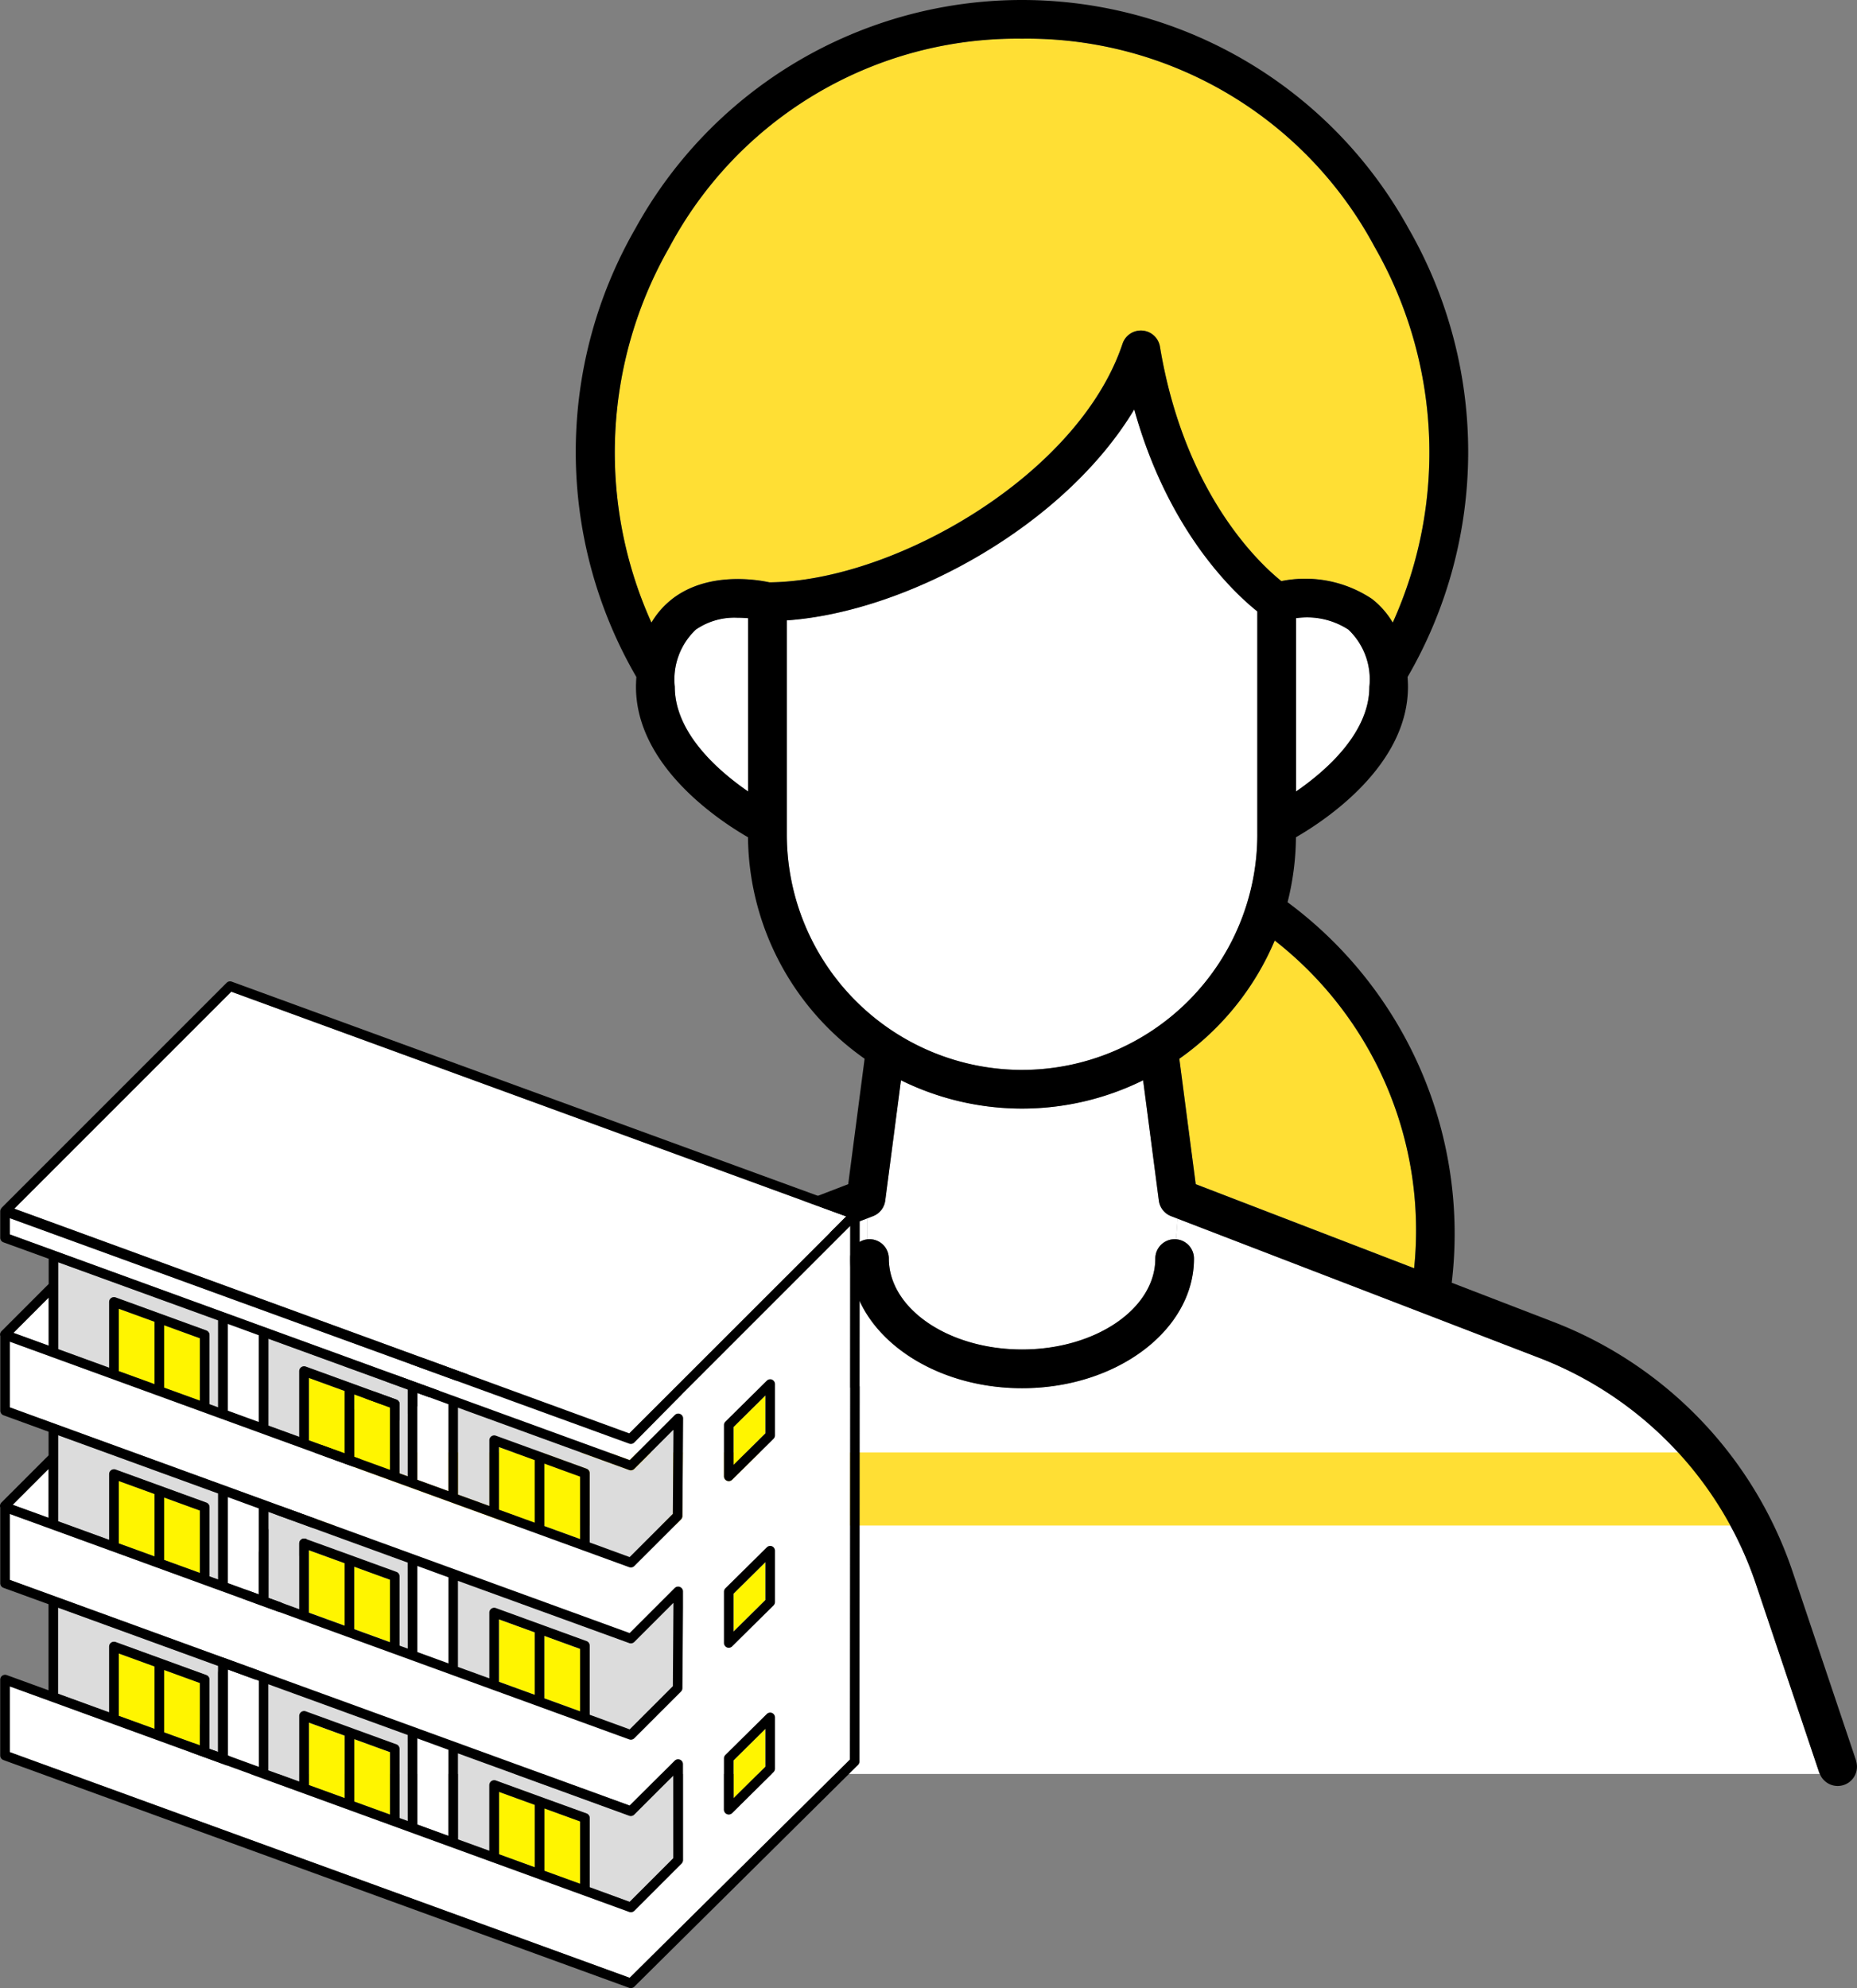<svg xmlns="http://www.w3.org/2000/svg" xmlns:xlink="http://www.w3.org/1999/xlink" width="114.383" height="122.442" viewBox="0 0 114.383 122.442">
  <rect x="0" y="0" width="114.383" height="122.442" fill="#808080" stroke="none"/>
  <defs>
    <clipPath id="clip-path">
      <rect id="長方形_72" data-name="長方形 72" width="102.856" height="110" fill="none"/>
    </clipPath>
  </defs>
  <g id="グループ_43" data-name="グループ 43" transform="translate(-775.045 -102)">
    <g id="グループ_1" data-name="グループ 1" transform="translate(786.572 102)">
      <g id="グループ_40" data-name="グループ 40">
        <g id="グループ_39" data-name="グループ 39" clip-path="url(#clip-path)">
          <path id="パス_190" data-name="パス 190" d="M40.39,50.25A4.23,4.23,0,0,0,39.1,53.771c0,2.841,2.67,5.174,4.519,6.448V49.547c-.2-.018-.426-.031-.667-.031a4.183,4.183,0,0,0-2.559.734" transform="translate(-9.061 -11.475)" fill="#fff"/>
          <path id="パス_191" data-name="パス 191" d="M65.561,21.879a1.191,1.191,0,0,1,2.3.182c1.507,9.085,6.154,13.384,7.48,14.447A7.414,7.414,0,0,1,80.918,37.6,5.147,5.147,0,0,1,82.2,39.065a25.446,25.446,0,0,0-1.116-23.137A24.282,24.282,0,0,0,59.371,3.1,24.283,24.283,0,0,0,37.655,15.927a25.452,25.452,0,0,0-1.115,23.138A5.171,5.171,0,0,1,37.825,37.6c2.2-1.7,5.22-1.184,5.985-1.018,7.685-.068,19.049-6.6,21.751-14.706" transform="translate(-7.943 -0.719)" fill="#ffdf34"/>
          <path id="パス_192" data-name="パス 192" d="M92.131,50.25a4.675,4.675,0,0,0-3.225-.7V60.218c1.848-1.274,4.518-3.607,4.518-6.448a4.23,4.23,0,0,0-1.293-3.521" transform="translate(-20.604 -11.475)" fill="#fff"/>
          <path id="パス_193" data-name="パス 193" d="M77.062,59.008V45.262c-1.459-1.165-5.5-4.947-7.58-12.441-4.3,7.164-13.956,12.466-21.4,12.993V59.008a14.491,14.491,0,1,0,28.983,0" transform="translate(-11.142 -7.606)" fill="#fff"/>
          <path id="パス_194" data-name="パス 194" d="M85.426,75.4a16.972,16.972,0,0,1-5.875,7.282L80.56,90.4l13.453,5.178A22.653,22.653,0,0,0,85.426,75.4" transform="translate(-18.436 -17.473)" fill="#ffdf34"/>
          <path id="パス_195" data-name="パス 195" d="M54.663,96.39a1.191,1.191,0,0,1,1.191,1.191c0,3.09,3.681,5.6,8.207,5.6s8.207-2.514,8.207-5.6a1.19,1.19,0,0,1,1.191-1.191c.03,0,.058.007.087.008l.1-1.271-.406-.157a1.191,1.191,0,0,1-.754-.956L71.518,86.6a16.832,16.832,0,0,1-14.916,0l-.969,7.411a1.191,1.191,0,0,1-.753.956l-.37.143v1.292a1.246,1.246,0,0,1,.152-.015" transform="translate(-12.633 -20.07)" fill="#fff"/>
          <path id="パス_196" data-name="パス 196" d="M101.226,131.825l-3.886-11.574a22.7,22.7,0,0,0-13.4-14L61.7,97.694l-.1,1.271a1.187,1.187,0,0,1,1.1,1.182c0,4.4-4.75,7.986-10.589,7.986s-10.589-3.582-10.589-7.986a1.187,1.187,0,0,1,1.039-1.175V97.679L20.3,106.251a22.7,22.7,0,0,0-13.4,14L3.008,131.825c-.008.025-.025.043-.035.066h98.288c-.009-.023-.026-.042-.035-.066" transform="translate(-0.689 -22.637)" fill="#fff"/>
          <path id="パス_197" data-name="パス 197" d="M99.368,120.939H8.788l3.258-4.5H96.761Z" transform="translate(-2.037 -26.986)" fill="#ffdf34"/>
        </g>
      </g>
      <g id="グループ_42" data-name="グループ 42">
        <g id="グループ_41" data-name="グループ 41" clip-path="url(#clip-path)">
          <path id="パス_198" data-name="パス 198" d="M102.8,108.43,98.91,96.856A25.069,25.069,0,0,0,84.1,81.391L77.893,79A25.4,25.4,0,0,0,67.781,55.565a16.854,16.854,0,0,0,.517-4c1.836-1.059,6.9-4.418,6.9-9.271,0-.208-.013-.406-.024-.6a27.608,27.608,0,0,0,.048-27.642,27.181,27.181,0,0,0-47.6,0,27.605,27.605,0,0,0,.048,27.642c-.011.2-.024.4-.024.6,0,4.853,5.067,8.212,6.9,9.271a16.862,16.862,0,0,0,7.183,13.639l-1.01,7.726-21.98,8.46A25.07,25.07,0,0,0,3.946,96.856L.06,108.43a1.186,1.186,0,0,0,2.223.824c.01-.024.027-.042.035-.067L6.2,97.614a22.7,22.7,0,0,1,13.4-14L42.248,74.9A1.192,1.192,0,0,0,43,73.943l.969-7.411a16.823,16.823,0,0,0,14.915,0l.969,7.411a1.192,1.192,0,0,0,.754.957l22.641,8.714a22.692,22.692,0,0,1,13.4,14l3.886,11.574c.008.025.025.043.035.067a1.186,1.186,0,0,0,2.223-.824M68.3,48.744V38.073a4.675,4.675,0,0,1,3.225.7A4.228,4.228,0,0,1,72.82,42.3c0,2.841-2.67,5.174-4.518,6.448m-33.747,0c-1.848-1.274-4.519-3.607-4.519-6.448a4.23,4.23,0,0,1,1.293-3.521,4.178,4.178,0,0,1,2.559-.734c.24,0,.466.012.667.031Zm-4.673-11.86A5.147,5.147,0,0,0,28.6,38.346a25.448,25.448,0,0,1,1.115-23.138A24.283,24.283,0,0,1,51.428,2.382,24.283,24.283,0,0,1,73.146,15.209a25.451,25.451,0,0,1,1.115,23.137,5.147,5.147,0,0,0-1.286-1.463A7.414,7.414,0,0,0,67.4,35.789c-1.326-1.063-5.974-5.362-7.48-14.447a1.191,1.191,0,0,0-2.3-.182c-2.7,8.106-14.067,14.638-21.751,14.706-.764-.166-3.787-.678-5.985,1.018m21.546,29.01A14.508,14.508,0,0,1,36.937,51.4V38.207c7.447-.526,17.1-5.829,21.4-12.993,2.084,7.494,6.122,11.276,7.58,12.441V51.4A14.508,14.508,0,0,1,51.428,65.893M75.577,78.109,62.124,72.931l-1.01-7.726a16.974,16.974,0,0,0,5.876-7.282,22.656,22.656,0,0,1,8.587,20.186" transform="translate(0 0)"/>
          <path id="パス_199" data-name="パス 199" d="M73.146,99.342a1.191,1.191,0,0,0-1.191,1.191c0,3.09-3.681,5.6-8.207,5.6s-8.206-2.514-8.206-5.6a1.191,1.191,0,0,0-2.382,0c0,4.4,4.75,7.986,10.589,7.986s10.589-3.582,10.589-7.986a1.19,1.19,0,0,0-1.191-1.191" transform="translate(-12.32 -23.023)"/>
        </g>
      </g>
    </g>
    <g id="グループ_2" data-name="グループ 2" transform="translate(775.045 162.438)">
      <path id="パス_26" data-name="パス 26" d="M6.15,377.753v-2.96l-2.17,2.17Z" transform="translate(-3.155 -355.316)" fill="#fff"/>
      <path id="パス_27" data-name="パス 27" d="M5.99,428.708V425.7l-2.207,2.207Z" transform="translate(-3 -395.667)" fill="#fff"/>
      <path id="パス_28" data-name="パス 28" d="M20.4,473.354V469.3a.3.3,0,0,1,.4-.278l2.794,1.017,2.794,1.017a.3.3,0,0,1,.194.278V475.6l.531.193v-5.3l-9.855-3.587,0,5.3Z" transform="translate(-13.679 -428.331)" fill="#dcdcdc"/>
      <path id="パス_29" data-name="パス 29" d="M146.638,468.07l2.66-2.66.035-5.13-2.411,2.411a.3.3,0,0,1-.31.069l-10.546-3.839v5.3l1.931.7v-4.05a.3.3,0,0,1,.4-.278l2.794,1.017,2.794,1.017a.3.3,0,0,1,.194.277v4.266Z" transform="translate(-107.854 -422)" fill="#dcdcdc"/>
      <path id="パス_30" data-name="パス 30" d="M79.746,443.723l1.9.691v-4.05a.3.3,0,0,1,.4-.278l2.794,1.017,2.794,1.017a.3.3,0,0,1,.194.278v4.265l.5.182v-5.3l-8.578-3.122Z" transform="translate(-63.211 -405.752)" fill="#dcdcdc"/>
      <path id="パス_31" data-name="パス 31" d="M146.612,411.37l-10.546-3.839v5.351l1.931.7v-4.05a.295.295,0,0,1,.4-.277l2.794,1.017,2.794,1.017a.3.3,0,0,1,.194.278v4.265l2.461.9,2.66-2.66.037-5.155-.018-.007-2.394,2.394a.3.3,0,0,1-.31.069" transform="translate(-107.853 -381.267)" fill="#dcdcdc"/>
      <path id="パス_32" data-name="パス 32" d="M79.746,392.382l1.9.691v-4.05a.3.3,0,0,1,.4-.278l2.794,1.017,2.794,1.017a.3.3,0,0,1,.194.278v4.265l.5.182v-5.35l-8.578-3.122Z" transform="translate(-63.211 -365.018)" fill="#dcdcdc"/>
      <path id="パス_33" data-name="パス 33" d="M146.922,513.917a.3.3,0,0,1-.31.069l-10.546-3.839v5.3l1.931.7V512.1a.3.3,0,0,1,.4-.278l2.794,1.017,2.794,1.017a.3.3,0,0,1,.194.278V518.4l2.461.9,2.691-2.691,0-5.09-.765.758Z" transform="translate(-107.853 -462.605)" fill="#dcdcdc"/>
      <path id="パス_34" data-name="パス 34" d="M79.746,494.95l1.9.691v-4.05a.3.3,0,0,1,.4-.278l2.794,1.017,2.794,1.017a.3.3,0,0,1,.194.277v4.265l.5.182v-5.3l-8.578-3.122Z" transform="translate(-63.211 -446.357)" fill="#dcdcdc"/>
      <path id="パス_35" data-name="パス 35" d="M17.292,369.654l3.14,1.143v-4.05a.3.3,0,0,1,.4-.278l2.794,1.017,2.794,1.017a.3.3,0,0,1,.194.277v4.265l.531.193v-5.351L17.294,364.3Z" transform="translate(-13.707 -347.002)" fill="#dcdcdc"/>
      <path id="パス_36" data-name="パス 36" d="M17.274,420.987l3.143,1.144v-4.05a.3.3,0,0,1,.4-.278l2.794,1.017,2.794,1.017a.3.3,0,0,1,.194.278v4.266l.531.193v-5.3l-9.851-3.586Z" transform="translate(-13.692 -387.731)" fill="#dcdcdc"/>
      <path id="パス_37" data-name="パス 37" d="M42.123,311.141l2.815-2.815h0l10.549-10.548L17.61,283.938,4.245,297.3Z" transform="translate(-3.365 -283.3)" fill="#fff"/>
      <path id="パス_38" data-name="パス 38" d="M35.283,433.116l2.2.8v-3.844l-2.2-.8Z" transform="translate(-27.968 -398.5)" fill="#fff500"/>
      <path id="パス_39" data-name="パス 39" d="M48.759,438.021l2.2.8V434.98l-2.2-.8Z" transform="translate(-38.649 -402.388)" fill="#fff500"/>
      <path id="パス_40" data-name="パス 40" d="M93.959,450.629l-2.2-.8v3.843l2.2.8Z" transform="translate(-72.73 -414.792)" fill="#fff500"/>
      <path id="パス_41" data-name="パス 41" d="M107.436,455.534l-2.2-.8v3.843l2.2.8Z" transform="translate(-83.413 -418.681)" fill="#fff500"/>
      <path id="パス_42" data-name="パス 42" d="M150.431,471.183l-2.2-.8v3.843l2.2.8Z" transform="translate(-117.493 -431.085)" fill="#fff500"/>
      <path id="パス_43" data-name="パス 43" d="M163.908,476.088l-2.2-.8v3.843l2.2.8Z" transform="translate(-128.176 -434.973)" fill="#fff500"/>
      <path id="パス_44" data-name="パス 44" d="M35.283,484.343l2.2.8V481.3l-2.2-.8Z" transform="translate(-27.968 -439.105)" fill="#fff500"/>
      <path id="パス_45" data-name="パス 45" d="M48.759,489.248l2.2.8v-3.843l-2.2-.8Z" transform="translate(-38.649 -442.994)" fill="#fff500"/>
      <path id="パス_46" data-name="パス 46" d="M91.756,504.9l2.2.8v-3.843l-2.2-.8Z" transform="translate(-72.73 -455.398)" fill="#fff500"/>
      <path id="パス_47" data-name="パス 47" d="M105.232,509.8l2.2.8v-3.843l-2.2-.8Z" transform="translate(-83.413 -459.285)" fill="#fff500"/>
      <path id="パス_48" data-name="パス 48" d="M148.228,525.451l2.2.8V522.41l-2.2-.8Z" transform="translate(-117.493 -471.69)" fill="#fff500"/>
      <path id="パス_49" data-name="パス 49" d="M161.7,530.357l2.2.8v-3.843l-2.2-.8Z" transform="translate(-128.176 -475.578)" fill="#fff500"/>
      <path id="パス_50" data-name="パス 50" d="M35.283,381.961l2.2.8v-3.843l-2.2-.8Z" transform="translate(-27.968 -357.951)" fill="#fff500"/>
      <path id="パス_51" data-name="パス 51" d="M48.759,386.866l2.2.8v-3.843l-2.2-.8Z" transform="translate(-38.649 -361.84)" fill="#fff500"/>
      <path id="パス_52" data-name="パス 52" d="M67.645,387.978l1.918.7v-5.35l-1.918-.7Z" transform="translate(-53.619 -361.527)" fill="#fff"/>
      <path id="パス_53" data-name="パス 53" d="M67.645,439.318l1.918.7v-5.3l-1.918-.7Z" transform="translate(-53.619 -402.26)" fill="#fff"/>
      <path id="パス_54" data-name="パス 54" d="M67.645,490.546l1.918.7v-5.3l-1.918-.7Z" transform="translate(-53.619 -442.866)" fill="#fff"/>
      <path id="パス_55" data-name="パス 55" d="M123.965,511.045l1.918.7v-5.3l-1.918-.7Z" transform="translate(-98.262 -459.114)" fill="#fff"/>
      <path id="パス_56" data-name="パス 56" d="M123.965,408.477l1.918.7v-5.35l-1.918-.7Z" transform="translate(-98.262 -377.775)" fill="#fff"/>
      <path id="パス_57" data-name="パス 57" d="M123.965,459.818l1.918.7v-5.3l-1.918-.7Z" transform="translate(-98.262 -418.51)" fill="#fff"/>
      <path id="パス_58" data-name="パス 58" d="M93.959,399.474l-2.2-.8v3.843l2.2.8Z" transform="translate(-72.73 -374.244)" fill="#fff500"/>
      <path id="パス_59" data-name="パス 59" d="M107.436,404.379l-2.2-.8v3.843l2.2.8Z" transform="translate(-83.413 -378.132)" fill="#fff500"/>
      <path id="パス_60" data-name="パス 60" d="M150.431,420.028l-2.2-.8v3.843l2.2.8Z" transform="translate(-117.493 -390.537)" fill="#fff500"/>
      <path id="パス_61" data-name="パス 61" d="M163.908,424.933l-2.2-.8v3.843l2.2.8Z" transform="translate(-128.176 -394.425)" fill="#fff500"/>
      <path id="パス_62" data-name="パス 62" d="M54.68,351.7,44.339,362.037a.309.309,0,0,1-.029.035l-2.924,2.957a.3.3,0,0,1-.311.07L2.922,351.212v1l38.179,13.9,2.789-2.789a.3.3,0,0,1,.5.211l-.044,6.023a.3.3,0,0,1-.086.207l-2.879,2.879a.3.3,0,0,1-.31.069L2.922,358.821v4.047l38.179,13.9,2.783-2.783a.3.3,0,0,1,.5.209v1l-.036,4.972a.294.294,0,0,1-.086.207l-2.879,2.879a.3.3,0,0,1-.31.069L2.922,369.428v4.062l38.179,13.9,2.784-2.772a.3.3,0,0,1,.5.21l0,5.923a.3.3,0,0,1-.086.209l-2.912,2.912a.3.3,0,0,1-.31.069L2.922,380.049V384.1l38.179,13.9,13.564-13.441.015-22.879a.285.285,0,0,1-.007-.061Zm-4.628,33.417a.3.3,0,0,1-.088.21l-2.553,2.525a.3.3,0,0,1-.208.085.3.3,0,0,1-.114-.023.3.3,0,0,1-.182-.273v-3.159a.3.3,0,0,1,.088-.21l2.553-2.525a.3.3,0,0,1,.5.21Zm0-10.264a.3.3,0,0,1-.088.21l-2.553,2.525a.3.3,0,0,1-.5-.21v-3.159A.3.3,0,0,1,47,374l2.553-2.525a.3.3,0,0,1,.5.21Zm0-10.264a.3.3,0,0,1-.088.21l-2.553,2.525a.3.3,0,0,1-.5-.21v-3.158a.3.3,0,0,1,.088-.21l2.553-2.525a.3.3,0,0,1,.5.21Z" transform="translate(-2.316 -336.625)" fill="#fff"/>
      <path id="パス_63" data-name="パス 63" d="M219.873,403.885l-1.962,1.941v2.327l1.962-1.941Z" transform="translate(-172.728 -378.377)" fill="#fff500"/>
      <path id="パス_64" data-name="パス 64" d="M219.873,453.386l-1.962,1.941v2.327l1.962-1.941Z" transform="translate(-172.728 -417.614)" fill="#fff500"/>
      <path id="パス_65" data-name="パス 65" d="M219.873,502.889l-1.962,1.941v2.328l1.962-1.941Z" transform="translate(-172.728 -456.852)" fill="#fff500"/>
      <path id="パス_66" data-name="パス 66" d="M52.956,295.219c0-.006,0-.012,0-.018a.281.281,0,0,0,0-.046s0-.008,0-.013a.273.273,0,0,0-.01-.028.281.281,0,0,0-.022-.046.291.291,0,0,0-.017-.026.3.3,0,0,0-.034-.037l-.023-.02a.288.288,0,0,0-.047-.028c-.006,0-.011-.008-.018-.011h-.006l-.006,0L14.271,280.88a.3.3,0,0,0-.31.069L.135,294.774a.306.306,0,0,0-.041.053.3.3,0,0,0-.079.2v1.63a.3.3,0,0,0,.194.278L3,297.948V299.5l-2.909,2.91a.3.3,0,0,0-.086.225.286.286,0,0,0,.015.074v4.6a.3.3,0,0,0,.194.277L2.994,308.6v1.455L.087,312.963a.3.3,0,0,0-.086.225.286.286,0,0,0,.015.074v4.672a.3.3,0,0,0,.194.278l2.78,1.012,0,5.3-2.576-.937a.3.3,0,0,0-.4.278v4.676a.3.3,0,0,0,.194.278l38.55,14.031a.3.3,0,0,0,.309-.068l13.785-13.66a.3.3,0,0,0,.088-.21l.015-23.07a.261.261,0,0,0-.007-.061Zm-.591,10.69-.015,22.879L38.786,342.229.607,328.333v-4.047L38.76,338.172a.3.3,0,0,0,.31-.069l2.912-2.912a.3.3,0,0,0,.087-.209l0-5.923a.3.3,0,0,0-.5-.21l-2.784,2.772L.607,317.726v-4.062L38.76,327.551a.3.3,0,0,0,.31-.069l2.879-2.879a.3.3,0,0,0,.086-.207l.036-4.972v-1a.3.3,0,0,0-.5-.209L38.785,321,.607,307.1v-4.047L38.76,316.944a.3.3,0,0,0,.31-.069L41.949,314a.3.3,0,0,0,.086-.207l.044-6.023a.3.3,0,0,0-.5-.211l-2.79,2.789L.607,296.449v-1L38.76,309.335a.3.3,0,0,0,.311-.07l2.924-2.957a.307.307,0,0,0,.029-.035l10.341-10.341-.006,9.915a.274.274,0,0,0,.007.061M41.477,334.862l-2.692,2.691-2.461-.9v-4.265a.3.3,0,0,0-.194-.278L33.335,331.1l-2.794-1.017a.3.3,0,0,0-.4.278v4.05l-1.931-.7v-5.3l10.546,3.839a.3.3,0,0,0,.31-.069l1.644-1.644.765-.758Zm-20.247-3.7-2.2-.8v-3.843l2.2.8Zm2.794,1.017-2.2-.8v-3.843l2.2.8Zm8.915,3.245-2.2-.8V330.78l2.2.8Zm2.794,1.017-2.2-.8V331.8l2.2.8Zm-8.11-2.952-1.918-.7v-5.3l1.918.7Zm-2.509-.913-.5-.182V328.13a.3.3,0,0,0-.194-.278l-2.794-1.017-2.794-1.017a.3.3,0,0,0-.4.278v4.05l-1.9-.691v-5.3l8.578,3.122Zm-9.169-3.337-1.918-.7v-5.3l1.918.7Zm-3.631-1.321-2.2-.8v-3.843l2.2.8ZM9.52,326.9l-2.2-.8v-3.843l2.2.8Zm3.916-3.877v5.3l-.531-.193v-4.265a.3.3,0,0,0-.194-.278l-2.794-1.017-2.794-1.017a.3.3,0,0,0-.4.277v4.05l-3.147-1.145,0-5.3ZM9.52,316.28l-2.2-.8v-3.843l2.2.8Zm2.794,1.017-2.2-.8v-3.844l2.2.8Zm18.421,2.861,2.2.8V324.8l-2.2-.8Zm2.794,1.017,2.2.8v3.843l-2.2-.8Zm2.6.317-2.794-1.017-2.794-1.017a.3.3,0,0,0-.4.278v4.05l-1.931-.7v-5.3L38.76,321.62a.3.3,0,0,0,.31-.069l2.411-2.411-.035,5.13-2.66,2.66-2.461-.9V321.77a.3.3,0,0,0-.194-.278m-8.507,1.376-1.918-.7v-5.3l1.918.7Zm-2.509-.913-.5-.182v-4.265a.3.3,0,0,0-.194-.278l-2.794-1.017L18.832,315.2a.3.3,0,0,0-.4.278v4.05l-1.9-.691v-5.3l8.578,3.122ZM19.026,315.9l2.2.8v3.843l-2.2-.8Zm2.794,1.017,2.2.8v3.843l-2.2-.8Zm-5.875,1.705-1.918-.7v-5.3l1.918.7ZM13.436,312.4v5.3l-.531-.193v-4.265a.3.3,0,0,0-.194-.278l-2.794-1.017-2.794-1.017a.3.3,0,0,0-.4.278v4.05l-3.143-1.144,0-5.3ZM2.992,313.9l-2.206-.8,2.207-2.207Zm6.528-8.231-2.2-.8v-3.843l2.2.8Zm2.794,1.017-2.2-.8v-3.843l2.2.8Zm29.168,1.819-.037,5.155-2.66,2.66-2.461-.9v-4.265a.3.3,0,0,0-.194-.278l-2.794-1.017-2.794-1.017a.3.3,0,0,0-.4.278v4.05l-1.931-.7v-5.35l10.546,3.839a.3.3,0,0,0,.31-.069l2.394-2.394Zm-10.747,1.043,2.2.8V314.2l-2.2-.8Zm2.794,1.017,2.2.8v3.843l-2.2-.8Zm-5.907,1.693-1.918-.7v-5.35l1.918.7Zm-2.509-.913-.5-.182V306.9a.3.3,0,0,0-.194-.278l-2.794-1.017-2.794-1.017a.3.3,0,0,0-.4.277v4.05l-1.9-.691v-5.35L25.114,306Zm-6.088-6.059,2.2.8v3.843l-2.2-.8Zm2.794,1.017,2.2.8v3.843l-2.2-.8Zm-5.875,1.7-1.918-.7v-5.351l1.918.7Zm-2.509-6.264V307.1l-.531-.193v-4.265a.3.3,0,0,0-.194-.278l-2.794-1.017-2.794-1.017a.3.3,0,0,0-.4.278v4.05l-3.139-1.143,0-5.35ZM3,303.3l-2.169-.79L3,300.338Zm49.129-7.96L41.576,305.886h0L38.759,308.7.881,294.864,14.246,281.5Z" transform="translate(-0.001 -280.862)"/>
      <path id="パス_67" data-name="パス 67" d="M218.024,399.071a.3.3,0,0,0-.322.063l-2.553,2.525a.3.3,0,0,0-.088.21v3.159a.3.3,0,0,0,.182.273.3.3,0,0,0,.114.023.3.3,0,0,0,.208-.085l2.553-2.525a.3.3,0,0,0,.087-.21v-3.159a.3.3,0,0,0-.181-.273m-2.372,2.921,1.962-1.941v2.327l-1.962,1.941Z" transform="translate(-170.469 -374.542)"/>
      <path id="パス_68" data-name="パス 68" d="M218.024,448.572a.3.3,0,0,0-.322.063l-2.553,2.525a.3.3,0,0,0-.088.21v3.158a.3.3,0,0,0,.182.273.3.3,0,0,0,.114.023.3.3,0,0,0,.208-.085l2.553-2.525a.3.3,0,0,0,.087-.21v-3.158a.3.3,0,0,0-.181-.273m-2.372,2.921,1.962-1.941v2.327l-1.962,1.941Z" transform="translate(-170.469 -413.779)"/>
      <path id="パス_69" data-name="パス 69" d="M218.024,498.075a.3.3,0,0,0-.322.063l-2.553,2.525a.3.3,0,0,0-.088.21v3.159a.3.3,0,0,0,.182.273.3.3,0,0,0,.114.023.3.3,0,0,0,.208-.085l2.553-2.525a.3.3,0,0,0,.087-.21v-3.159a.3.3,0,0,0-.181-.273M215.652,501l1.962-1.941v2.327l-1.962,1.941Z" transform="translate(-170.469 -453.018)"/>
    </g>
  </g>
</svg>
